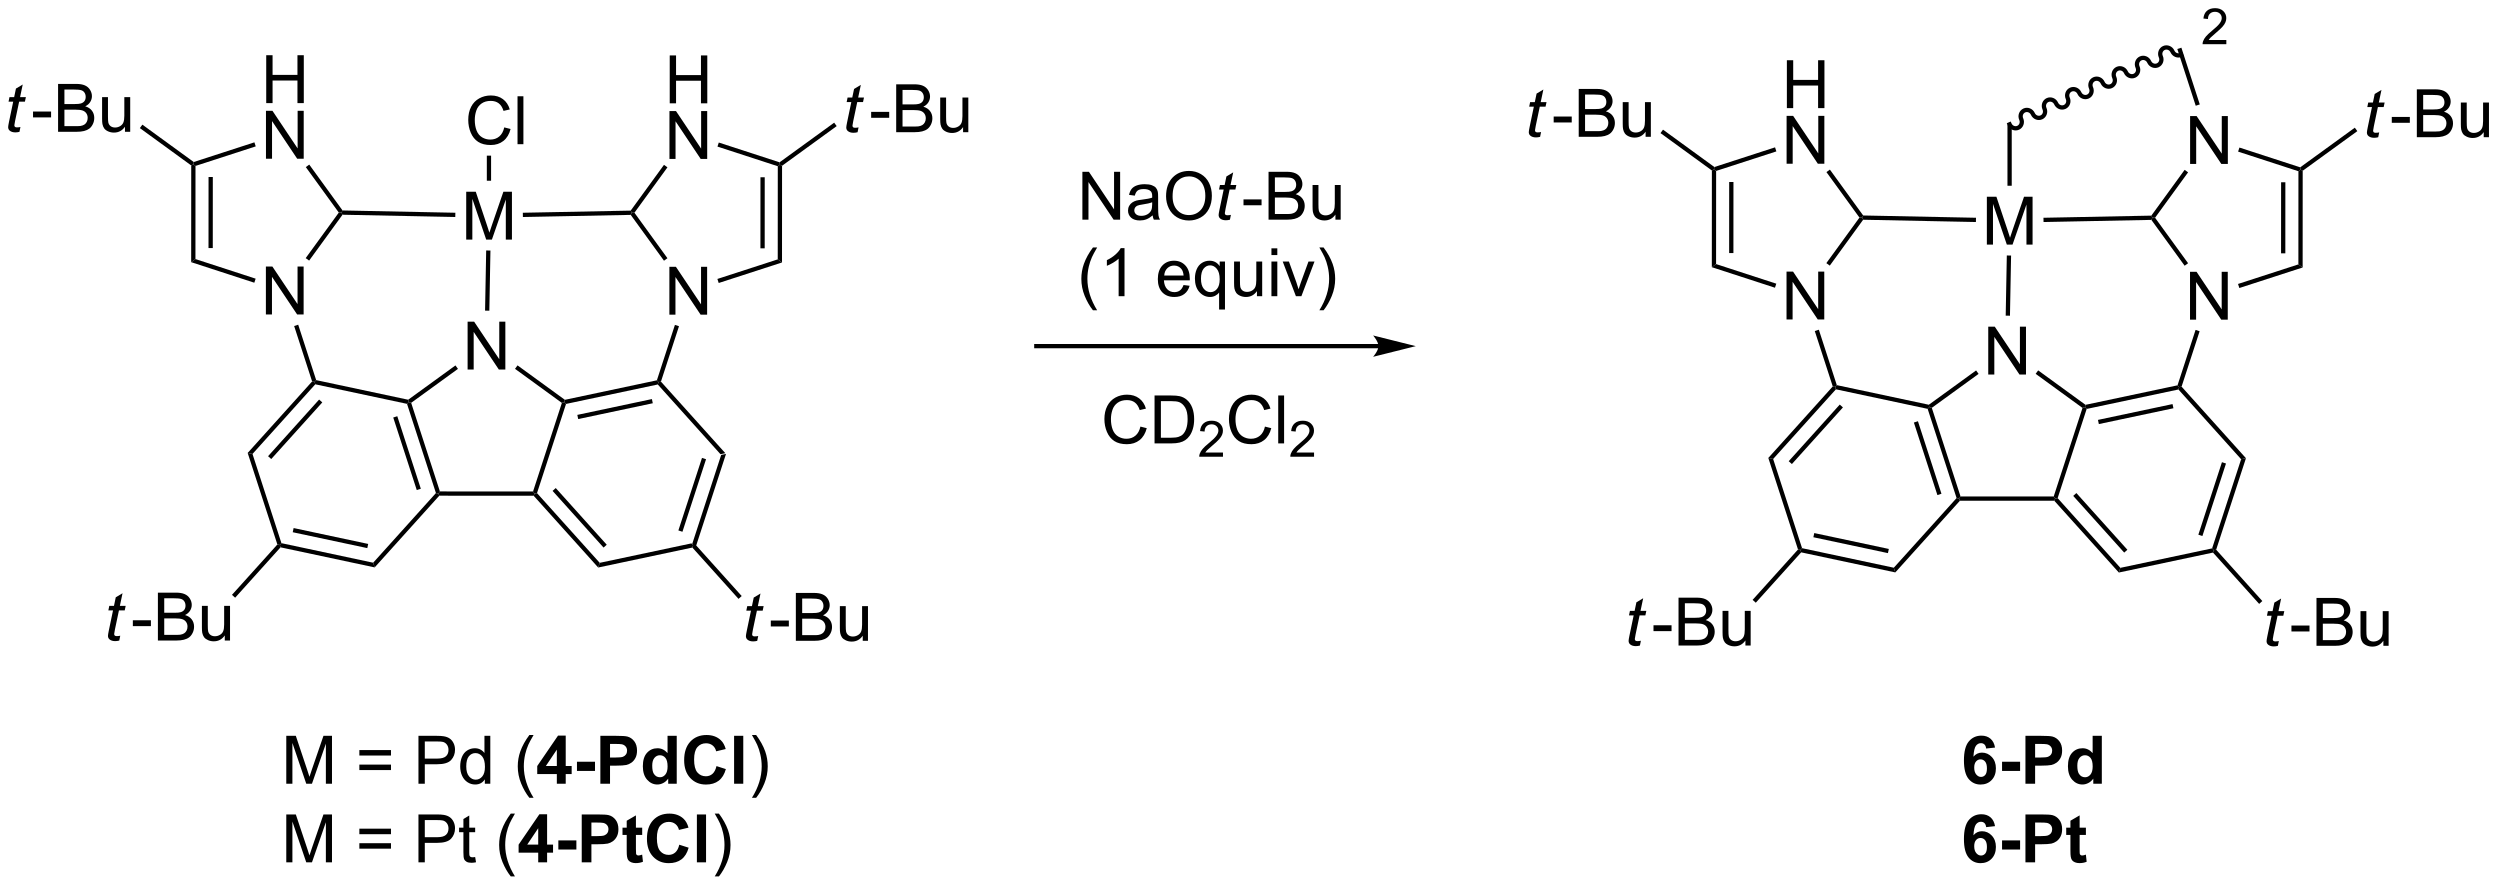 <?xml version="1.0" encoding="UTF-8"?>
<!DOCTYPE svg PUBLIC '-//W3C//DTD SVG 1.0//EN'
          'http://www.w3.org/TR/2001/REC-SVG-20010904/DTD/svg10.dtd'>
<svg stroke-dasharray="none" shape-rendering="auto" xmlns="http://www.w3.org/2000/svg" font-family="'Dialog'" text-rendering="auto" width="820" fill-opacity="1" color-interpolation="auto" color-rendering="auto" preserveAspectRatio="xMidYMid meet" font-size="12px" viewBox="0 0 820 291" fill="black" xmlns:xlink="http://www.w3.org/1999/xlink" stroke="black" image-rendering="auto" stroke-miterlimit="10" stroke-linecap="square" stroke-linejoin="miter" font-style="normal" stroke-width="1" height="291" stroke-dashoffset="0" font-weight="normal" stroke-opacity="1"
><!--Generated by the Batik Graphics2D SVG Generator--><defs id="genericDefs"
  /><g
  ><defs id="defs1"
    ><clipPath clipPathUnits="userSpaceOnUse" id="clipPath1"
      ><path d="M0.489 1.7 L307.621 1.7 L307.621 110.493 L0.489 110.493 L0.489 1.7 Z"
      /></clipPath
      ><clipPath clipPathUnits="userSpaceOnUse" id="clipPath2"
      ><path d="M112.145 167.114 L112.145 272.882 L410.737 272.882 L410.737 167.114 Z"
      /></clipPath
    ></defs
    ><g transform="scale(2.667,2.667) translate(-0.489,-1.7) matrix(1.029,0,0,1.029,-114.863,-170.194)"
    ><path d="M195.311 232.244 L195.022 232.305 L194.825 232.086 L198.296 221.423 L198.873 221.3 ZM193.665 230.606 L196.487 221.936 L196.002 221.779 L193.18 230.447 Z" stroke="none" clip-path="url(#clipPath2)"
    /></g
    ><g transform="matrix(2.743,0,0,2.743,-307.606,-458.383)"
    ><path d="M198.873 221.3 L198.296 221.423 L190.797 213.085 L190.888 212.805 L191.176 212.744 Z" stroke="none" clip-path="url(#clipPath2)"
    /></g
    ><g transform="matrix(2.743,0,0,2.743,-307.606,-458.383)"
    ><path d="M190.691 212.586 L190.888 212.805 L190.797 213.085 L179.827 215.411 L179.63 215.192 L179.688 214.919 ZM190.095 214.83 L181.176 216.721 L181.282 217.22 L190.201 215.329 Z" stroke="none" clip-path="url(#clipPath2)"
    /></g
    ><g transform="matrix(2.743,0,0,2.743,-307.606,-458.383)"
    ><path d="M179.33 215.289 L179.63 215.192 L179.827 215.411 L176.356 226.074 L176.068 226.135 L175.882 225.88 Z" stroke="none" clip-path="url(#clipPath2)"
    /></g
    ><g transform="matrix(2.743,0,0,2.743,-307.606,-458.383)"
    ><path d="M175.954 226.39 L176.068 226.135 L176.356 226.074 L183.855 234.412 L183.673 234.972 ZM178.218 225.81 L184.315 232.588 L184.694 232.247 L178.597 225.469 Z" stroke="none" clip-path="url(#clipPath2)"
    /></g
    ><g transform="matrix(2.743,0,0,2.743,-307.606,-458.383)"
    ><path d="M183.673 234.972 L183.855 234.412 L194.825 232.086 L195.022 232.305 L194.931 232.585 Z" stroke="none" clip-path="url(#clipPath2)"
    /></g
    ><g transform="matrix(2.743,0,0,2.743,-307.606,-458.383)"
    ><path d="M168.057 211.297 L168.057 205.571 L168.835 205.571 L171.843 210.065 L171.843 205.571 L172.57 205.571 L172.57 211.297 L171.791 211.297 L168.783 206.797 L168.783 211.297 L168.057 211.297 Z" stroke="none" clip-path="url(#clipPath2)"
    /></g
    ><g transform="matrix(2.743,0,0,2.743,-307.606,-458.383)"
    ><path d="M179.688 214.919 L179.63 215.192 L179.33 215.289 L173.726 211.214 L174.026 210.801 Z" stroke="none" clip-path="url(#clipPath2)"
    /></g
    ><g transform="matrix(2.743,0,0,2.743,-307.606,-458.383)"
    ><path d="M166.603 210.806 L166.903 211.219 L161.308 215.28 L161.008 215.182 L160.95 214.909 Z" stroke="none" clip-path="url(#clipPath2)"
    /></g
    ><g transform="matrix(2.743,0,0,2.743,-307.606,-458.383)"
    ><path d="M160.811 215.401 L161.008 215.182 L161.308 215.28 L164.744 225.874 L164.559 226.129 L164.271 226.068 ZM159.164 217.037 L161.977 225.709 L162.462 225.552 L159.649 216.88 Z" stroke="none" clip-path="url(#clipPath2)"
    /></g
    ><g transform="matrix(2.743,0,0,2.743,-307.606,-458.383)"
    ><path d="M164.672 226.384 L164.559 226.129 L164.744 225.874 L175.882 225.88 L176.068 226.135 L175.954 226.39 Z" stroke="none" clip-path="url(#clipPath2)"
    /></g
    ><g transform="matrix(2.743,0,0,2.743,-307.606,-458.383)"
    ><path d="M160.95 214.909 L161.008 215.182 L160.811 215.401 L149.843 213.064 L149.752 212.783 L149.95 212.565 Z" stroke="none" clip-path="url(#clipPath2)"
    /></g
    ><g transform="matrix(2.743,0,0,2.743,-307.606,-458.383)"
    ><path d="M149.464 212.722 L149.752 212.783 L149.843 213.064 L142.335 221.393 L141.759 221.271 ZM150.301 214.888 L144.197 221.66 L144.576 222.001 L150.68 215.23 Z" stroke="none" clip-path="url(#clipPath2)"
    /></g
    ><g transform="matrix(2.743,0,0,2.743,-307.606,-458.383)"
    ><path d="M141.759 221.271 L142.335 221.393 L145.795 232.06 L145.598 232.279 L145.31 232.218 Z" stroke="none" clip-path="url(#clipPath2)"
    /></g
    ><g transform="matrix(2.743,0,0,2.743,-307.606,-458.383)"
    ><path d="M145.689 232.559 L145.598 232.279 L145.795 232.06 L156.763 234.398 L156.945 234.958 ZM147.146 230.752 L156.063 232.652 L156.169 232.153 L147.252 230.253 Z" stroke="none" clip-path="url(#clipPath2)"
    /></g
    ><g transform="matrix(2.743,0,0,2.743,-307.606,-458.383)"
    ><path d="M156.945 234.958 L156.763 234.398 L164.271 226.068 L164.559 226.129 L164.672 226.384 Z" stroke="none" clip-path="url(#clipPath2)"
    /></g
    ><g transform="matrix(2.743,0,0,2.743,-307.606,-458.383)"
    ><path d="M202.806 243.161 L202.689 243.742 Q202.434 243.807 202.197 243.807 Q201.775 243.807 201.525 243.599 Q201.337 243.442 201.337 243.174 Q201.337 243.036 201.439 242.544 L201.942 240.135 L201.384 240.135 L201.496 239.588 L202.056 239.588 L202.27 238.567 L203.08 238.08 L202.762 239.588 L203.457 239.588 L203.34 240.135 L202.65 240.135 L202.168 242.427 Q202.08 242.864 202.08 242.95 Q202.08 243.075 202.15 243.143 Q202.223 243.208 202.387 243.208 Q202.621 243.208 202.806 243.161 Z" stroke="none" clip-path="url(#clipPath2)"
    /></g
    ><g transform="matrix(2.743,0,0,2.743,-307.606,-458.383)"
    ><path d="M204.313 242.018 L204.313 241.31 L206.471 241.31 L206.471 242.018 L204.313 242.018 ZM207.307 243.737 L207.307 238.01 L209.456 238.01 Q210.112 238.01 210.508 238.185 Q210.906 238.356 211.13 238.718 Q211.354 239.08 211.354 239.474 Q211.354 239.841 211.154 240.166 Q210.956 240.489 210.555 240.69 Q211.073 240.841 211.352 241.208 Q211.633 241.575 211.633 242.075 Q211.633 242.479 211.461 242.825 Q211.292 243.169 211.042 243.356 Q210.792 243.544 210.414 243.64 Q210.039 243.737 209.492 243.737 L207.307 243.737 ZM208.065 240.416 L209.305 240.416 Q209.807 240.416 210.026 240.349 Q210.315 240.263 210.461 240.065 Q210.609 239.864 210.609 239.565 Q210.609 239.278 210.471 239.062 Q210.336 238.846 210.081 238.765 Q209.828 238.685 209.211 238.685 L208.065 238.685 L208.065 240.416 ZM208.065 243.06 L209.492 243.06 Q209.859 243.06 210.008 243.034 Q210.268 242.987 210.443 242.877 Q210.62 242.768 210.732 242.56 Q210.846 242.349 210.846 242.075 Q210.846 241.755 210.682 241.52 Q210.518 241.284 210.227 241.187 Q209.938 241.091 209.391 241.091 L208.065 241.091 L208.065 243.06 ZM215.305 243.737 L215.305 243.127 Q214.82 243.83 213.987 243.83 Q213.62 243.83 213.302 243.69 Q212.984 243.549 212.828 243.336 Q212.675 243.122 212.612 242.815 Q212.57 242.606 212.57 242.159 L212.57 239.588 L213.274 239.588 L213.274 241.888 Q213.274 242.44 213.315 242.63 Q213.383 242.909 213.596 243.067 Q213.813 243.224 214.128 243.224 Q214.445 243.224 214.721 243.062 Q215 242.901 215.115 242.622 Q215.229 242.341 215.229 241.81 L215.229 239.588 L215.932 239.588 L215.932 243.737 L215.305 243.737 Z" stroke="none" clip-path="url(#clipPath2)"
    /></g
    ><g transform="matrix(2.743,0,0,2.743,-307.606,-458.383)"
    ><path d="M194.931 232.585 L195.022 232.305 L195.311 232.244 L200.832 238.382 L200.452 238.723 Z" stroke="none" clip-path="url(#clipPath2)"
    /></g
    ><g transform="matrix(2.743,0,0,2.743,-307.606,-458.383)"
    ><path d="M126.522 243.127 L126.404 243.708 Q126.149 243.773 125.912 243.773 Q125.49 243.773 125.24 243.565 Q125.053 243.409 125.053 243.14 Q125.053 243.002 125.154 242.51 L125.657 240.101 L125.1 240.101 L125.212 239.554 L125.772 239.554 L125.985 238.534 L126.795 238.047 L126.477 239.554 L127.172 239.554 L127.055 240.101 L126.365 240.101 L125.883 242.393 Q125.795 242.83 125.795 242.916 Q125.795 243.041 125.865 243.109 Q125.938 243.174 126.102 243.174 Q126.337 243.174 126.522 243.127 Z" stroke="none" clip-path="url(#clipPath2)"
    /></g
    ><g transform="matrix(2.743,0,0,2.743,-307.606,-458.383)"
    ><path d="M128.028 241.984 L128.028 241.276 L130.187 241.276 L130.187 241.984 L128.028 241.984 ZM131.023 243.703 L131.023 237.976 L133.171 237.976 Q133.827 237.976 134.223 238.151 Q134.622 238.323 134.846 238.685 Q135.07 239.047 135.07 239.44 Q135.07 239.807 134.869 240.132 Q134.671 240.455 134.27 240.656 Q134.788 240.807 135.067 241.174 Q135.348 241.541 135.348 242.041 Q135.348 242.445 135.176 242.791 Q135.007 243.135 134.757 243.323 Q134.507 243.51 134.13 243.606 Q133.755 243.703 133.208 243.703 L131.023 243.703 ZM131.781 240.382 L133.02 240.382 Q133.523 240.382 133.742 240.315 Q134.031 240.229 134.176 240.031 Q134.325 239.83 134.325 239.531 Q134.325 239.244 134.187 239.028 Q134.051 238.812 133.796 238.731 Q133.544 238.651 132.926 238.651 L131.781 238.651 L131.781 240.382 ZM131.781 243.026 L133.208 243.026 Q133.575 243.026 133.723 243 Q133.984 242.953 134.158 242.843 Q134.335 242.734 134.447 242.526 Q134.562 242.315 134.562 242.041 Q134.562 241.721 134.398 241.487 Q134.234 241.25 133.942 241.153 Q133.653 241.057 133.106 241.057 L131.781 241.057 L131.781 243.026 ZM139.02 243.703 L139.02 243.093 Q138.536 243.797 137.702 243.797 Q137.335 243.797 137.018 243.656 Q136.7 243.515 136.544 243.302 Q136.39 243.088 136.327 242.781 Q136.286 242.573 136.286 242.125 L136.286 239.554 L136.989 239.554 L136.989 241.854 Q136.989 242.406 137.031 242.596 Q137.098 242.875 137.312 243.034 Q137.528 243.19 137.843 243.19 Q138.161 243.19 138.437 243.028 Q138.715 242.867 138.83 242.588 Q138.945 242.307 138.945 241.776 L138.945 239.554 L139.648 239.554 L139.648 243.703 L139.02 243.703 Z" stroke="none" clip-path="url(#clipPath2)"
    /></g
    ><g transform="matrix(2.743,0,0,2.743,-307.606,-458.383)"
    ><path d="M145.31 232.218 L145.598 232.279 L145.689 232.559 L140.261 238.582 L139.881 238.24 Z" stroke="none" clip-path="url(#clipPath2)"
    /></g
    ><g transform="matrix(2.743,0,0,2.743,-307.606,-458.383)"
    ><path d="M192.185 204.736 L192.185 199.01 L192.963 199.01 L195.971 203.505 L195.971 199.01 L196.698 199.01 L196.698 204.736 L195.919 204.736 L192.911 200.236 L192.911 204.736 L192.185 204.736 Z" stroke="none" clip-path="url(#clipPath2)"
    /></g
    ><g transform="matrix(2.743,0,0,2.743,-307.606,-458.383)"
    ><path d="M191.176 212.744 L190.888 212.805 L190.691 212.586 L192.847 205.961 L193.333 206.119 Z" stroke="none" clip-path="url(#clipPath2)"
    /></g
    ><g transform="matrix(2.743,0,0,2.743,-307.606,-458.383)"
    ><path d="M143.936 204.711 L143.936 198.985 L144.715 198.985 L147.722 203.479 L147.722 198.985 L148.449 198.985 L148.449 204.711 L147.671 204.711 L144.663 200.211 L144.663 204.711 L143.936 204.711 Z" stroke="none" clip-path="url(#clipPath2)"
    /></g
    ><g transform="matrix(2.743,0,0,2.743,-307.606,-458.383)"
    ><path d="M149.95 212.565 L149.752 212.783 L149.464 212.722 L147.315 206.094 L147.8 205.936 Z" stroke="none" clip-path="url(#clipPath2)"
    /></g
    ><g transform="matrix(2.743,0,0,2.743,-307.606,-458.383)"
    ><path d="M192.226 179.465 L192.226 173.738 L192.983 173.738 L192.983 176.09 L195.96 176.09 L195.96 173.738 L196.718 173.738 L196.718 179.465 L195.96 179.465 L195.96 176.764 L192.983 176.764 L192.983 179.465 L192.226 179.465 Z" stroke="none" clip-path="url(#clipPath2)"
    /></g
    ><g transform="matrix(2.743,0,0,2.743,-307.606,-458.383)"
    ><path d="M192.194 186.115 L192.194 180.388 L192.973 180.388 L195.981 184.883 L195.981 180.388 L196.707 180.388 L196.707 186.115 L195.929 186.115 L192.921 181.615 L192.921 186.115 L192.194 186.115 Z" stroke="none" clip-path="url(#clipPath2)"
    /></g
    ><g transform="matrix(2.743,0,0,2.743,-307.606,-458.383)"
    ><path d="M198.083 200.951 L197.925 200.466 L205.142 198.125 L205.653 198.496 Z" stroke="none" clip-path="url(#clipPath2)"
    /></g
    ><g transform="matrix(2.743,0,0,2.743,-307.606,-458.383)"
    ><path d="M205.653 198.496 L205.142 198.125 L205.148 186.987 L205.403 186.802 L205.659 186.932 ZM203.582 196.805 L203.586 188.306 L203.076 188.306 L203.071 196.804 Z" stroke="none" clip-path="url(#clipPath2)"
    /></g
    ><g transform="matrix(2.743,0,0,2.743,-307.606,-458.383)"
    ><path d="M205.359 186.519 L205.403 186.802 L205.148 186.987 L197.935 184.639 L198.093 184.154 Z" stroke="none" clip-path="url(#clipPath2)"
    /></g
    ><g transform="matrix(2.743,0,0,2.743,-307.606,-458.383)"
    ><path d="M191.54 186.821 L191.953 187.121 L188.006 192.547 L187.69 192.547 L187.559 192.294 Z" stroke="none" clip-path="url(#clipPath2)"
    /></g
    ><g transform="matrix(2.743,0,0,2.743,-307.606,-458.383)"
    ><path d="M187.562 192.805 L187.69 192.547 L188.006 192.547 L191.953 197.986 L191.54 198.286 Z" stroke="none" clip-path="url(#clipPath2)"
    /></g
    ><g transform="matrix(2.743,0,0,2.743,-307.606,-458.383)"
    ><path d="M143.977 179.44 L143.977 173.713 L144.735 173.713 L144.735 176.065 L147.711 176.065 L147.711 173.713 L148.469 173.713 L148.469 179.44 L147.711 179.44 L147.711 176.739 L144.735 176.739 L144.735 179.44 L143.977 179.44 Z" stroke="none" clip-path="url(#clipPath2)"
    /></g
    ><g transform="matrix(2.743,0,0,2.743,-307.606,-458.383)"
    ><path d="M143.946 186.09 L143.946 180.363 L144.724 180.363 L147.732 184.858 L147.732 180.363 L148.459 180.363 L148.459 186.09 L147.68 186.09 L144.672 181.59 L144.672 186.09 L143.946 186.09 Z" stroke="none" clip-path="url(#clipPath2)"
    /></g
    ><g transform="matrix(2.743,0,0,2.743,-307.606,-458.383)"
    ><path d="M149.108 198.273 L148.696 197.973 L152.656 192.529 L152.971 192.529 L153.099 192.787 Z" stroke="none" clip-path="url(#clipPath2)"
    /></g
    ><g transform="matrix(2.743,0,0,2.743,-307.606,-458.383)"
    ><path d="M153.103 192.276 L152.971 192.529 L152.656 192.529 L148.709 187.09 L149.121 186.79 Z" stroke="none" clip-path="url(#clipPath2)"
    /></g
    ><g transform="matrix(2.743,0,0,2.743,-307.606,-458.383)"
    ><path d="M142.563 184.13 L142.721 184.615 L135.519 186.951 L135.264 186.765 L135.309 186.483 Z" stroke="none" clip-path="url(#clipPath2)"
    /></g
    ><g transform="matrix(2.743,0,0,2.743,-307.606,-458.383)"
    ><path d="M135.009 186.895 L135.264 186.765 L135.519 186.951 L135.513 198.089 L135.003 198.459 ZM137.08 188.272 L137.075 196.77 L137.586 196.77 L137.59 188.272 Z" stroke="none" clip-path="url(#clipPath2)"
    /></g
    ><g transform="matrix(2.743,0,0,2.743,-307.606,-458.383)"
    ><path d="M135.003 198.459 L135.513 198.089 L142.711 200.432 L142.553 200.917 Z" stroke="none" clip-path="url(#clipPath2)"
    /></g
    ><g transform="matrix(2.743,0,0,2.743,-307.606,-458.383)"
    ><path d="M167.891 195.761 L167.891 190.034 L169.032 190.034 L170.389 194.089 Q170.576 194.654 170.662 194.935 Q170.759 194.623 170.967 194.018 L172.337 190.034 L173.358 190.034 L173.358 195.761 L172.626 195.761 L172.626 190.966 L170.962 195.761 L170.28 195.761 L168.623 190.886 L168.623 195.761 L167.891 195.761 Z" stroke="none" clip-path="url(#clipPath2)"
    /></g
    ><g transform="matrix(2.743,0,0,2.743,-307.606,-458.383)"
    ><path d="M170.655 204.264 L170.145 204.254 L170.278 197.06 L170.788 197.069 Z" stroke="none" clip-path="url(#clipPath2)"
    /></g
    ><g transform="matrix(2.743,0,0,2.743,-307.606,-458.383)"
    ><path d="M153.099 192.787 L152.971 192.529 L153.103 192.276 L166.593 192.549 L166.582 193.059 Z" stroke="none" clip-path="url(#clipPath2)"
    /></g
    ><g transform="matrix(2.743,0,0,2.743,-307.606,-458.383)"
    ><path d="M187.559 192.294 L187.69 192.547 L187.562 192.805 L174.669 193.06 L174.659 192.55 Z" stroke="none" clip-path="url(#clipPath2)"
    /></g
    ><g transform="matrix(2.743,0,0,2.743,-307.606,-458.383)"
    ><path d="M172.438 182.344 L173.196 182.534 Q172.959 183.469 172.339 183.961 Q171.72 184.451 170.826 184.451 Q169.899 184.451 169.319 184.073 Q168.74 183.696 168.436 182.982 Q168.134 182.266 168.134 181.446 Q168.134 180.55 168.475 179.886 Q168.819 179.219 169.449 178.873 Q170.079 178.526 170.837 178.526 Q171.696 178.526 172.282 178.964 Q172.868 179.401 173.1 180.196 L172.352 180.37 Q172.155 179.745 171.774 179.461 Q171.397 179.175 170.821 179.175 Q170.162 179.175 169.717 179.493 Q169.274 179.808 169.095 180.341 Q168.915 180.875 168.915 181.44 Q168.915 182.172 169.128 182.716 Q169.342 183.261 169.79 183.532 Q170.24 183.8 170.764 183.8 Q171.399 183.8 171.839 183.433 Q172.282 183.065 172.438 182.344 ZM174.026 184.352 L174.026 178.625 L174.729 178.625 L174.729 184.352 L174.026 184.352 Z" stroke="none" clip-path="url(#clipPath2)"
    /></g
    ><g transform="matrix(2.743,0,0,2.743,-307.606,-458.383)"
    ><path d="M170.865 188.722 L170.355 188.722 L170.355 185.722 L170.865 185.722 Z" stroke="none" clip-path="url(#clipPath2)"
    /></g
    ><g transform="matrix(2.743,0,0,2.743,-307.606,-458.383)"
    ><path d="M214.805 182.342 L214.688 182.922 Q214.433 182.988 214.196 182.988 Q213.774 182.988 213.524 182.779 Q213.336 182.623 213.336 182.355 Q213.336 182.217 213.438 181.725 L213.94 179.316 L213.383 179.316 L213.495 178.769 L214.055 178.769 L214.269 177.748 L215.078 177.261 L214.761 178.769 L215.456 178.769 L215.339 179.316 L214.649 179.316 L214.167 181.607 Q214.078 182.045 214.078 182.131 Q214.078 182.256 214.149 182.323 Q214.222 182.389 214.386 182.389 Q214.62 182.389 214.805 182.342 Z" stroke="none" clip-path="url(#clipPath2)"
    /></g
    ><g transform="matrix(2.743,0,0,2.743,-307.606,-458.383)"
    ><path d="M216.312 181.198 L216.312 180.49 L218.47 180.49 L218.47 181.198 L216.312 181.198 ZM219.306 182.917 L219.306 177.191 L221.455 177.191 Q222.111 177.191 222.507 177.365 Q222.905 177.537 223.129 177.899 Q223.353 178.261 223.353 178.654 Q223.353 179.021 223.153 179.347 Q222.955 179.67 222.554 179.87 Q223.072 180.021 223.351 180.389 Q223.632 180.756 223.632 181.256 Q223.632 181.659 223.46 182.006 Q223.291 182.35 223.041 182.537 Q222.791 182.725 222.413 182.821 Q222.038 182.917 221.491 182.917 L219.306 182.917 ZM220.064 179.597 L221.304 179.597 Q221.806 179.597 222.025 179.529 Q222.314 179.443 222.46 179.245 Q222.608 179.045 222.608 178.745 Q222.608 178.459 222.47 178.243 Q222.335 178.027 222.08 177.946 Q221.827 177.865 221.21 177.865 L220.064 177.865 L220.064 179.597 ZM220.064 182.24 L221.491 182.24 Q221.858 182.24 222.007 182.214 Q222.267 182.167 222.442 182.058 Q222.619 181.948 222.731 181.74 Q222.845 181.529 222.845 181.256 Q222.845 180.935 222.681 180.701 Q222.517 180.464 222.226 180.368 Q221.937 180.271 221.39 180.271 L220.064 180.271 L220.064 182.24 ZM227.304 182.917 L227.304 182.308 Q226.819 183.011 225.986 183.011 Q225.619 183.011 225.301 182.87 Q224.983 182.73 224.827 182.516 Q224.674 182.303 224.611 181.995 Q224.569 181.787 224.569 181.339 L224.569 178.769 L225.273 178.769 L225.273 181.068 Q225.273 181.62 225.314 181.81 Q225.382 182.089 225.595 182.248 Q225.812 182.404 226.127 182.404 Q226.444 182.404 226.72 182.243 Q226.999 182.081 227.114 181.803 Q227.228 181.521 227.228 180.99 L227.228 178.769 L227.931 178.769 L227.931 182.917 L227.304 182.917 Z" stroke="none" clip-path="url(#clipPath2)"
    /></g
    ><g transform="matrix(2.743,0,0,2.743,-307.606,-458.383)"
    ><path d="M205.659 186.932 L205.403 186.802 L205.359 186.519 L211.891 181.779 L212.19 182.191 Z" stroke="none" clip-path="url(#clipPath2)"
    /></g
    ><g transform="matrix(2.743,0,0,2.743,-307.606,-458.383)"
    ><path d="M114.586 182.296 L114.469 182.876 Q114.213 182.941 113.977 182.941 Q113.555 182.941 113.305 182.733 Q113.117 182.577 113.117 182.309 Q113.117 182.171 113.219 181.678 L113.721 179.269 L113.164 179.269 L113.276 178.723 L113.836 178.723 L114.049 177.702 L114.859 177.215 L114.542 178.723 L115.237 178.723 L115.12 179.269 L114.43 179.269 L113.948 181.561 Q113.859 181.999 113.859 182.084 Q113.859 182.209 113.93 182.277 Q114.002 182.342 114.167 182.342 Q114.401 182.342 114.586 182.296 Z" stroke="none" clip-path="url(#clipPath2)"
    /></g
    ><g transform="matrix(2.743,0,0,2.743,-307.606,-458.383)"
    ><path d="M116.092 181.152 L116.092 180.444 L118.251 180.444 L118.251 181.152 L116.092 181.152 ZM119.087 182.871 L119.087 177.144 L121.236 177.144 Q121.892 177.144 122.288 177.319 Q122.686 177.491 122.91 177.853 Q123.134 178.215 123.134 178.608 Q123.134 178.975 122.933 179.301 Q122.736 179.624 122.335 179.824 Q122.853 179.975 123.132 180.342 Q123.413 180.709 123.413 181.209 Q123.413 181.613 123.241 181.959 Q123.072 182.303 122.822 182.491 Q122.572 182.678 122.194 182.775 Q121.819 182.871 121.272 182.871 L119.087 182.871 ZM119.845 179.551 L121.085 179.551 Q121.587 179.551 121.806 179.483 Q122.095 179.397 122.241 179.199 Q122.389 178.999 122.389 178.699 Q122.389 178.413 122.251 178.196 Q122.116 177.98 121.861 177.9 Q121.608 177.819 120.991 177.819 L119.845 177.819 L119.845 179.551 ZM119.845 182.194 L121.272 182.194 Q121.639 182.194 121.788 182.168 Q122.048 182.121 122.223 182.012 Q122.4 181.902 122.512 181.694 Q122.626 181.483 122.626 181.209 Q122.626 180.889 122.462 180.655 Q122.298 180.418 122.007 180.321 Q121.717 180.225 121.171 180.225 L119.845 180.225 L119.845 182.194 ZM127.085 182.871 L127.085 182.262 Q126.6 182.965 125.767 182.965 Q125.4 182.965 125.082 182.824 Q124.764 182.684 124.608 182.47 Q124.454 182.256 124.392 181.949 Q124.35 181.741 124.35 181.293 L124.35 178.723 L125.053 178.723 L125.053 181.022 Q125.053 181.574 125.095 181.764 Q125.163 182.043 125.376 182.202 Q125.592 182.358 125.907 182.358 Q126.225 182.358 126.501 182.196 Q126.78 182.035 126.894 181.756 Q127.009 181.475 127.009 180.944 L127.009 178.723 L127.712 178.723 L127.712 182.871 L127.085 182.871 Z" stroke="none" clip-path="url(#clipPath2)"
    /></g
    ><g transform="matrix(2.743,0,0,2.743,-307.606,-458.383)"
    ><path d="M135.309 186.483 L135.264 186.765 L135.009 186.895 L128.866 182.427 L129.166 182.015 Z" stroke="none" clip-path="url(#clipPath2)"
    /></g
    ><g transform="matrix(2.743,0,0,2.743,-307.606,-458.383)"
    ><path d="M377.144 232.843 L376.856 232.904 L376.659 232.685 L380.13 222.022 L380.706 221.9 ZM375.499 231.205 L378.321 222.536 L377.836 222.378 L375.014 231.047 Z" stroke="none" clip-path="url(#clipPath2)"
    /></g
    ><g transform="matrix(2.743,0,0,2.743,-307.606,-458.383)"
    ><path d="M380.706 221.9 L380.13 222.022 L372.631 213.684 L372.722 213.404 L373.01 213.343 Z" stroke="none" clip-path="url(#clipPath2)"
    /></g
    ><g transform="matrix(2.743,0,0,2.743,-307.606,-458.383)"
    ><path d="M372.525 213.185 L372.722 213.404 L372.631 213.684 L361.66 216.01 L361.463 215.791 L361.522 215.518 ZM371.928 215.429 L363.01 217.32 L363.116 217.819 L372.034 215.928 Z" stroke="none" clip-path="url(#clipPath2)"
    /></g
    ><g transform="matrix(2.743,0,0,2.743,-307.606,-458.383)"
    ><path d="M361.163 215.888 L361.463 215.791 L361.66 216.01 L358.19 226.674 L357.901 226.735 L357.716 226.48 Z" stroke="none" clip-path="url(#clipPath2)"
    /></g
    ><g transform="matrix(2.743,0,0,2.743,-307.606,-458.383)"
    ><path d="M357.788 226.99 L357.901 226.735 L358.19 226.674 L365.689 235.011 L365.507 235.571 ZM360.052 226.409 L366.148 233.187 L366.528 232.846 L360.431 226.068 Z" stroke="none" clip-path="url(#clipPath2)"
    /></g
    ><g transform="matrix(2.743,0,0,2.743,-307.606,-458.383)"
    ><path d="M365.507 235.571 L365.689 235.011 L376.659 232.685 L376.856 232.904 L376.765 233.185 Z" stroke="none" clip-path="url(#clipPath2)"
    /></g
    ><g transform="matrix(2.743,0,0,2.743,-307.606,-458.383)"
    ><path d="M349.891 211.897 L349.891 206.17 L350.669 206.17 L353.677 210.665 L353.677 206.17 L354.404 206.17 L354.404 211.897 L353.625 211.897 L350.617 207.397 L350.617 211.897 L349.891 211.897 Z" stroke="none" clip-path="url(#clipPath2)"
    /></g
    ><g transform="matrix(2.743,0,0,2.743,-307.606,-458.383)"
    ><path d="M361.522 215.518 L361.463 215.791 L361.163 215.888 L355.56 211.813 L355.86 211.4 Z" stroke="none" clip-path="url(#clipPath2)"
    /></g
    ><g transform="matrix(2.743,0,0,2.743,-307.606,-458.383)"
    ><path d="M348.437 211.406 L348.736 211.819 L343.142 215.879 L342.842 215.781 L342.784 215.508 Z" stroke="none" clip-path="url(#clipPath2)"
    /></g
    ><g transform="matrix(2.743,0,0,2.743,-307.606,-458.383)"
    ><path d="M342.645 216 L342.842 215.781 L343.142 215.879 L346.578 226.474 L346.393 226.729 L346.105 226.667 ZM340.998 217.637 L343.81 226.309 L344.296 226.151 L341.483 217.48 Z" stroke="none" clip-path="url(#clipPath2)"
    /></g
    ><g transform="matrix(2.743,0,0,2.743,-307.606,-458.383)"
    ><path d="M346.506 226.984 L346.393 226.729 L346.578 226.474 L357.716 226.48 L357.901 226.735 L357.788 226.99 Z" stroke="none" clip-path="url(#clipPath2)"
    /></g
    ><g transform="matrix(2.743,0,0,2.743,-307.606,-458.383)"
    ><path d="M342.784 215.508 L342.842 215.781 L342.645 216 L331.677 213.663 L331.586 213.383 L331.783 213.164 Z" stroke="none" clip-path="url(#clipPath2)"
    /></g
    ><g transform="matrix(2.743,0,0,2.743,-307.606,-458.383)"
    ><path d="M331.298 213.321 L331.586 213.383 L331.677 213.663 L324.169 221.993 L323.593 221.87 ZM332.135 215.487 L326.031 222.259 L326.41 222.601 L332.514 215.829 Z" stroke="none" clip-path="url(#clipPath2)"
    /></g
    ><g transform="matrix(2.743,0,0,2.743,-307.606,-458.383)"
    ><path d="M323.593 221.87 L324.169 221.993 L327.629 232.66 L327.432 232.879 L327.143 232.817 Z" stroke="none" clip-path="url(#clipPath2)"
    /></g
    ><g transform="matrix(2.743,0,0,2.743,-307.606,-458.383)"
    ><path d="M327.522 233.159 L327.432 232.879 L327.629 232.66 L338.597 234.997 L338.778 235.558 ZM328.98 231.351 L337.896 233.251 L338.003 232.752 L329.086 230.852 Z" stroke="none" clip-path="url(#clipPath2)"
    /></g
    ><g transform="matrix(2.743,0,0,2.743,-307.606,-458.383)"
    ><path d="M338.778 235.558 L338.597 234.997 L346.105 226.667 L346.393 226.729 L346.506 226.984 Z" stroke="none" clip-path="url(#clipPath2)"
    /></g
    ><g transform="matrix(2.743,0,0,2.743,-307.606,-458.383)"
    ><path d="M384.64 243.761 L384.523 244.341 Q384.267 244.406 384.031 244.406 Q383.609 244.406 383.359 244.198 Q383.171 244.042 383.171 243.774 Q383.171 243.636 383.273 243.143 L383.775 240.734 L383.218 240.734 L383.33 240.188 L383.89 240.188 L384.103 239.167 L384.913 238.68 L384.596 240.188 L385.291 240.188 L385.174 240.734 L384.484 240.734 L384.002 243.026 Q383.913 243.464 383.913 243.549 Q383.913 243.674 383.984 243.742 Q384.057 243.807 384.221 243.807 Q384.455 243.807 384.64 243.761 Z" stroke="none" clip-path="url(#clipPath2)"
    /></g
    ><g transform="matrix(2.743,0,0,2.743,-307.606,-458.383)"
    ><path d="M386.146 242.617 L386.146 241.909 L388.305 241.909 L388.305 242.617 L386.146 242.617 ZM389.141 244.336 L389.141 238.609 L391.29 238.609 Q391.946 238.609 392.342 238.784 Q392.74 238.956 392.964 239.318 Q393.188 239.68 393.188 240.073 Q393.188 240.44 392.988 240.766 Q392.79 241.089 392.389 241.289 Q392.907 241.44 393.185 241.807 Q393.467 242.174 393.467 242.674 Q393.467 243.078 393.295 243.424 Q393.125 243.768 392.875 243.956 Q392.625 244.143 392.248 244.24 Q391.873 244.336 391.326 244.336 L389.141 244.336 ZM389.899 241.016 L391.139 241.016 Q391.641 241.016 391.86 240.948 Q392.149 240.862 392.295 240.664 Q392.443 240.464 392.443 240.164 Q392.443 239.878 392.305 239.661 Q392.17 239.445 391.915 239.365 Q391.662 239.284 391.045 239.284 L389.899 239.284 L389.899 241.016 ZM389.899 243.659 L391.326 243.659 Q391.693 243.659 391.842 243.633 Q392.102 243.586 392.276 243.477 Q392.454 243.367 392.566 243.159 Q392.68 242.948 392.68 242.674 Q392.68 242.354 392.516 242.12 Q392.352 241.883 392.06 241.786 Q391.771 241.69 391.224 241.69 L389.899 241.69 L389.899 243.659 ZM397.139 244.336 L397.139 243.727 Q396.654 244.43 395.821 244.43 Q395.454 244.43 395.136 244.289 Q394.818 244.149 394.662 243.935 Q394.508 243.721 394.446 243.414 Q394.404 243.206 394.404 242.758 L394.404 240.188 L395.107 240.188 L395.107 242.487 Q395.107 243.039 395.149 243.229 Q395.217 243.508 395.43 243.667 Q395.646 243.823 395.961 243.823 Q396.279 243.823 396.555 243.661 Q396.834 243.5 396.948 243.221 Q397.063 242.94 397.063 242.409 L397.063 240.188 L397.766 240.188 L397.766 244.336 L397.139 244.336 Z" stroke="none" clip-path="url(#clipPath2)"
    /></g
    ><g transform="matrix(2.743,0,0,2.743,-307.606,-458.383)"
    ><path d="M376.765 233.185 L376.856 232.904 L377.144 232.843 L382.665 238.981 L382.286 239.322 Z" stroke="none" clip-path="url(#clipPath2)"
    /></g
    ><g transform="matrix(2.743,0,0,2.743,-307.606,-458.383)"
    ><path d="M308.355 243.727 L308.238 244.307 Q307.983 244.373 307.746 244.373 Q307.324 244.373 307.074 244.164 Q306.886 244.008 306.886 243.74 Q306.886 243.602 306.988 243.109 L307.491 240.701 L306.933 240.701 L307.045 240.154 L307.605 240.154 L307.819 239.133 L308.629 238.646 L308.311 240.154 L309.006 240.154 L308.889 240.701 L308.199 240.701 L307.717 242.992 Q307.629 243.43 307.629 243.516 Q307.629 243.641 307.699 243.708 Q307.772 243.774 307.936 243.774 Q308.17 243.774 308.355 243.727 Z" stroke="none" clip-path="url(#clipPath2)"
    /></g
    ><g transform="matrix(2.743,0,0,2.743,-307.606,-458.383)"
    ><path d="M309.862 242.583 L309.862 241.875 L312.021 241.875 L312.021 242.583 L309.862 242.583 ZM312.856 244.302 L312.856 238.576 L315.005 238.576 Q315.661 238.576 316.057 238.75 Q316.455 238.922 316.679 239.284 Q316.903 239.646 316.903 240.039 Q316.903 240.406 316.703 240.732 Q316.505 241.055 316.104 241.255 Q316.622 241.406 316.901 241.774 Q317.182 242.141 317.182 242.641 Q317.182 243.044 317.01 243.391 Q316.841 243.734 316.591 243.922 Q316.341 244.109 315.963 244.206 Q315.588 244.302 315.041 244.302 L312.856 244.302 ZM313.614 240.982 L314.854 240.982 Q315.356 240.982 315.575 240.914 Q315.864 240.828 316.01 240.63 Q316.159 240.43 316.159 240.13 Q316.159 239.844 316.021 239.628 Q315.885 239.412 315.63 239.331 Q315.377 239.25 314.76 239.25 L313.614 239.25 L313.614 240.982 ZM313.614 243.625 L315.041 243.625 Q315.409 243.625 315.557 243.599 Q315.817 243.552 315.992 243.443 Q316.169 243.333 316.281 243.125 Q316.396 242.914 316.396 242.641 Q316.396 242.32 316.231 242.086 Q316.067 241.849 315.776 241.753 Q315.487 241.656 314.94 241.656 L313.614 241.656 L313.614 243.625 ZM320.854 244.302 L320.854 243.693 Q320.37 244.396 319.536 244.396 Q319.169 244.396 318.851 244.255 Q318.534 244.115 318.377 243.901 Q318.224 243.688 318.161 243.38 Q318.12 243.172 318.12 242.724 L318.12 240.154 L318.823 240.154 L318.823 242.453 Q318.823 243.005 318.864 243.195 Q318.932 243.474 319.146 243.633 Q319.362 243.789 319.677 243.789 Q319.995 243.789 320.271 243.628 Q320.549 243.466 320.664 243.188 Q320.778 242.906 320.778 242.375 L320.778 240.154 L321.481 240.154 L321.481 244.302 L320.854 244.302 Z" stroke="none" clip-path="url(#clipPath2)"
    /></g
    ><g transform="matrix(2.743,0,0,2.743,-307.606,-458.383)"
    ><path d="M327.143 232.817 L327.432 232.879 L327.522 233.159 L322.094 239.181 L321.715 238.839 Z" stroke="none" clip-path="url(#clipPath2)"
    /></g
    ><g transform="matrix(2.743,0,0,2.743,-307.606,-458.383)"
    ><path d="M374.018 205.336 L374.018 199.609 L374.797 199.609 L377.805 204.104 L377.805 199.609 L378.531 199.609 L378.531 205.336 L377.753 205.336 L374.745 200.836 L374.745 205.336 L374.018 205.336 Z" stroke="none" clip-path="url(#clipPath2)"
    /></g
    ><g transform="matrix(2.743,0,0,2.743,-307.606,-458.383)"
    ><path d="M373.01 213.343 L372.722 213.404 L372.525 213.185 L374.681 206.561 L375.166 206.719 Z" stroke="none" clip-path="url(#clipPath2)"
    /></g
    ><g transform="matrix(2.743,0,0,2.743,-307.606,-458.383)"
    ><path d="M325.77 205.311 L325.77 199.584 L326.548 199.584 L329.556 204.079 L329.556 199.584 L330.283 199.584 L330.283 205.311 L329.504 205.311 L326.496 200.811 L326.496 205.311 L325.77 205.311 Z" stroke="none" clip-path="url(#clipPath2)"
    /></g
    ><g transform="matrix(2.743,0,0,2.743,-307.606,-458.383)"
    ><path d="M331.783 213.164 L331.586 213.383 L331.298 213.321 L329.148 206.693 L329.634 206.536 Z" stroke="none" clip-path="url(#clipPath2)"
    /></g
    ><g transform="matrix(2.743,0,0,2.743,-307.606,-458.383)"
    ><path d="M374.028 186.714 L374.028 180.988 L374.807 180.988 L377.815 185.482 L377.815 180.988 L378.541 180.988 L378.541 186.714 L377.762 186.714 L374.755 182.214 L374.755 186.714 L374.028 186.714 Z" stroke="none" clip-path="url(#clipPath2)"
    /></g
    ><g transform="matrix(2.743,0,0,2.743,-307.606,-458.383)"
    ><path d="M379.916 201.551 L379.759 201.065 L386.976 198.725 L387.486 199.095 Z" stroke="none" clip-path="url(#clipPath2)"
    /></g
    ><g transform="matrix(2.743,0,0,2.743,-307.606,-458.383)"
    ><path d="M387.486 199.095 L386.976 198.725 L386.982 187.587 L387.237 187.401 L387.492 187.531 ZM385.416 197.404 L385.42 188.905 L384.91 188.905 L384.905 197.404 Z" stroke="none" clip-path="url(#clipPath2)"
    /></g
    ><g transform="matrix(2.743,0,0,2.743,-307.606,-458.383)"
    ><path d="M387.192 187.119 L387.237 187.401 L386.982 187.587 L379.769 185.239 L379.926 184.754 Z" stroke="none" clip-path="url(#clipPath2)"
    /></g
    ><g transform="matrix(2.743,0,0,2.743,-307.606,-458.383)"
    ><path d="M373.374 187.42 L373.786 187.72 L369.839 193.147 L369.524 193.147 L369.392 192.894 Z" stroke="none" clip-path="url(#clipPath2)"
    /></g
    ><g transform="matrix(2.743,0,0,2.743,-307.606,-458.383)"
    ><path d="M369.396 193.404 L369.524 193.147 L369.839 193.147 L373.787 198.585 L373.374 198.885 Z" stroke="none" clip-path="url(#clipPath2)"
    /></g
    ><g transform="matrix(2.743,0,0,2.743,-307.606,-458.383)"
    ><path d="M325.811 180.039 L325.811 174.313 L326.568 174.313 L326.568 176.664 L329.545 176.664 L329.545 174.313 L330.303 174.313 L330.303 180.039 L329.545 180.039 L329.545 177.339 L326.568 177.339 L326.568 180.039 L325.811 180.039 Z" stroke="none" clip-path="url(#clipPath2)"
    /></g
    ><g transform="matrix(2.743,0,0,2.743,-307.606,-458.383)"
    ><path d="M325.779 186.689 L325.779 180.963 L326.558 180.963 L329.566 185.457 L329.566 180.963 L330.293 180.963 L330.293 186.689 L329.514 186.689 L326.506 182.189 L326.506 186.689 L325.779 186.689 Z" stroke="none" clip-path="url(#clipPath2)"
    /></g
    ><g transform="matrix(2.743,0,0,2.743,-307.606,-458.383)"
    ><path d="M330.942 198.873 L330.53 198.573 L334.49 193.128 L334.805 193.128 L334.933 193.386 Z" stroke="none" clip-path="url(#clipPath2)"
    /></g
    ><g transform="matrix(2.743,0,0,2.743,-307.606,-458.383)"
    ><path d="M334.937 192.876 L334.805 193.128 L334.49 193.128 L330.542 187.689 L330.955 187.39 Z" stroke="none" clip-path="url(#clipPath2)"
    /></g
    ><g transform="matrix(2.743,0,0,2.743,-307.606,-458.383)"
    ><path d="M324.397 184.729 L324.554 185.215 L317.353 187.55 L317.098 187.365 L317.143 187.082 Z" stroke="none" clip-path="url(#clipPath2)"
    /></g
    ><g transform="matrix(2.743,0,0,2.743,-307.606,-458.383)"
    ><path d="M316.843 187.495 L317.098 187.365 L317.353 187.55 L317.347 198.688 L316.837 199.059 ZM318.913 188.871 L318.909 197.369 L319.419 197.37 L319.424 188.871 Z" stroke="none" clip-path="url(#clipPath2)"
    /></g
    ><g transform="matrix(2.743,0,0,2.743,-307.606,-458.383)"
    ><path d="M316.837 199.059 L317.347 198.688 L324.545 201.031 L324.387 201.516 Z" stroke="none" clip-path="url(#clipPath2)"
    /></g
    ><g transform="matrix(2.743,0,0,2.743,-307.606,-458.383)"
    ><path d="M349.725 196.36 L349.725 190.633 L350.866 190.633 L352.223 194.688 Q352.41 195.253 352.496 195.535 Q352.592 195.222 352.801 194.618 L354.171 190.633 L355.191 190.633 L355.191 196.36 L354.46 196.36 L354.46 191.566 L352.796 196.36 L352.113 196.36 L350.457 191.485 L350.457 196.36 L349.725 196.36 Z" stroke="none" clip-path="url(#clipPath2)"
    /></g
    ><g transform="matrix(2.743,0,0,2.743,-307.606,-458.383)"
    ><path d="M352.488 204.863 L351.978 204.854 L352.111 197.659 L352.622 197.669 Z" stroke="none" clip-path="url(#clipPath2)"
    /></g
    ><g transform="matrix(2.743,0,0,2.743,-307.606,-458.383)"
    ><path d="M334.933 193.386 L334.805 193.128 L334.937 192.876 L348.426 193.149 L348.416 193.659 Z" stroke="none" clip-path="url(#clipPath2)"
    /></g
    ><g transform="matrix(2.743,0,0,2.743,-307.606,-458.383)"
    ><path d="M369.392 192.894 L369.524 193.147 L369.396 193.404 L356.503 193.66 L356.493 193.15 Z" stroke="none" clip-path="url(#clipPath2)"
    /></g
    ><g transform="matrix(2.743,0,0,2.743,-307.606,-458.383)"
    ><path d="M352.699 189.322 L352.189 189.322 L352.189 181.976 L352.699 181.976 Z" stroke="none" clip-path="url(#clipPath2)"
    /></g
    ><g transform="matrix(2.743,0,0,2.743,-307.606,-458.383)"
    ><path d="M396.639 182.941 L396.522 183.522 Q396.266 183.587 396.029 183.587 Q395.608 183.587 395.358 183.379 Q395.17 183.222 395.17 182.954 Q395.17 182.816 395.272 182.324 L395.774 179.915 L395.217 179.915 L395.329 179.368 L395.889 179.368 L396.102 178.347 L396.912 177.86 L396.594 179.368 L397.29 179.368 L397.173 179.915 L396.483 179.915 L396.001 182.207 Q395.912 182.644 395.912 182.73 Q395.912 182.855 395.983 182.923 Q396.055 182.988 396.219 182.988 Q396.454 182.988 396.639 182.941 Z" stroke="none" clip-path="url(#clipPath2)"
    /></g
    ><g transform="matrix(2.743,0,0,2.743,-307.606,-458.383)"
    ><path d="M398.145 181.798 L398.145 181.089 L400.304 181.089 L400.304 181.798 L398.145 181.798 ZM401.14 183.517 L401.14 177.79 L403.288 177.79 Q403.945 177.79 404.341 177.964 Q404.739 178.136 404.963 178.498 Q405.187 178.86 405.187 179.254 Q405.187 179.621 404.986 179.946 Q404.788 180.269 404.387 180.47 Q404.906 180.621 405.184 180.988 Q405.466 181.355 405.466 181.855 Q405.466 182.259 405.294 182.605 Q405.124 182.949 404.874 183.136 Q404.624 183.324 404.247 183.42 Q403.872 183.517 403.325 183.517 L401.14 183.517 ZM401.898 180.196 L403.137 180.196 Q403.64 180.196 403.859 180.129 Q404.148 180.043 404.294 179.845 Q404.442 179.644 404.442 179.345 Q404.442 179.058 404.304 178.842 Q404.169 178.626 403.913 178.545 Q403.661 178.464 403.044 178.464 L401.898 178.464 L401.898 180.196 ZM401.898 182.839 L403.325 182.839 Q403.692 182.839 403.841 182.814 Q404.101 182.767 404.275 182.657 Q404.452 182.548 404.565 182.339 Q404.679 182.129 404.679 181.855 Q404.679 181.535 404.515 181.3 Q404.351 181.064 404.059 180.967 Q403.77 180.871 403.223 180.871 L401.898 180.871 L401.898 182.839 ZM409.137 183.517 L409.137 182.907 Q408.653 183.61 407.82 183.61 Q407.452 183.61 407.135 183.47 Q406.817 183.329 406.661 183.116 Q406.507 182.902 406.445 182.595 Q406.403 182.386 406.403 181.939 L406.403 179.368 L407.106 179.368 L407.106 181.668 Q407.106 182.22 407.148 182.41 Q407.216 182.689 407.429 182.847 Q407.645 183.004 407.96 183.004 Q408.278 183.004 408.554 182.842 Q408.833 182.681 408.947 182.402 Q409.062 182.121 409.062 181.589 L409.062 179.368 L409.765 179.368 L409.765 183.517 L409.137 183.517 Z" stroke="none" clip-path="url(#clipPath2)"
    /></g
    ><g transform="matrix(2.743,0,0,2.743,-307.606,-458.383)"
    ><path d="M387.492 187.531 L387.237 187.401 L387.192 187.119 L393.724 182.378 L394.024 182.791 Z" stroke="none" clip-path="url(#clipPath2)"
    /></g
    ><g transform="matrix(2.743,0,0,2.743,-307.606,-458.383)"
    ><path d="M296.42 182.895 L296.302 183.476 Q296.047 183.541 295.81 183.541 Q295.388 183.541 295.138 183.332 Q294.951 183.176 294.951 182.908 Q294.951 182.77 295.052 182.278 L295.555 179.869 L294.998 179.869 L295.11 179.322 L295.67 179.322 L295.883 178.301 L296.693 177.814 L296.375 179.322 L297.071 179.322 L296.953 179.869 L296.263 179.869 L295.782 182.161 Q295.693 182.598 295.693 182.684 Q295.693 182.809 295.763 182.877 Q295.836 182.942 296 182.942 Q296.235 182.942 296.42 182.895 Z" stroke="none" clip-path="url(#clipPath2)"
    /></g
    ><g transform="matrix(2.743,0,0,2.743,-307.606,-458.383)"
    ><path d="M297.926 181.752 L297.926 181.043 L300.085 181.043 L300.085 181.752 L297.926 181.752 ZM300.921 183.47 L300.921 177.744 L303.069 177.744 Q303.726 177.744 304.121 177.918 Q304.52 178.09 304.744 178.452 Q304.968 178.814 304.968 179.207 Q304.968 179.575 304.767 179.9 Q304.569 180.223 304.168 180.423 Q304.687 180.575 304.965 180.942 Q305.246 181.309 305.246 181.809 Q305.246 182.213 305.075 182.559 Q304.905 182.903 304.655 183.09 Q304.405 183.278 304.028 183.374 Q303.653 183.47 303.106 183.47 L300.921 183.47 ZM301.679 180.15 L302.918 180.15 Q303.421 180.15 303.64 180.082 Q303.929 179.996 304.075 179.798 Q304.223 179.598 304.223 179.298 Q304.223 179.012 304.085 178.796 Q303.95 178.58 303.694 178.499 Q303.442 178.418 302.825 178.418 L301.679 178.418 L301.679 180.15 ZM301.679 182.793 L303.106 182.793 Q303.473 182.793 303.621 182.767 Q303.882 182.72 304.056 182.611 Q304.233 182.502 304.345 182.293 Q304.46 182.082 304.46 181.809 Q304.46 181.489 304.296 181.254 Q304.132 181.017 303.84 180.921 Q303.551 180.825 303.004 180.825 L301.679 180.825 L301.679 182.793 ZM308.918 183.47 L308.918 182.861 Q308.434 183.564 307.601 183.564 Q307.233 183.564 306.916 183.423 Q306.598 183.283 306.442 183.069 Q306.288 182.856 306.226 182.548 Q306.184 182.34 306.184 181.892 L306.184 179.322 L306.887 179.322 L306.887 181.621 Q306.887 182.173 306.929 182.364 Q306.996 182.642 307.21 182.801 Q307.426 182.957 307.741 182.957 Q308.059 182.957 308.335 182.796 Q308.614 182.635 308.728 182.356 Q308.843 182.075 308.843 181.543 L308.843 179.322 L309.546 179.322 L309.546 183.47 L308.918 183.47 Z" stroke="none" clip-path="url(#clipPath2)"
    /></g
    ><g transform="matrix(2.743,0,0,2.743,-307.606,-458.383)"
    ><path d="M317.143 187.082 L317.098 187.365 L316.843 187.495 L310.7 183.027 L311 182.614 Z" stroke="none" clip-path="url(#clipPath2)"
    /></g
    ><g transform="matrix(2.743,0,0,2.743,-307.606,-458.383)"
    ><path d="M375.186 179.597 L374.701 179.755 L372.5 172.971 L372.986 172.813 Z" stroke="none" clip-path="url(#clipPath2)"
    /></g
    ><g transform="matrix(2.743,0,0,2.743,-307.606,-458.383)"
    ><path d="M352.211 182.08 C352.448 182.609 353.055 182.852 353.568 182.622 C354.08 182.393 354.304 181.779 354.068 181.25 C353.946 180.978 354.055 180.665 354.31 180.551 C354.566 180.437 354.871 180.564 354.993 180.835 C355.229 181.364 355.837 181.607 356.35 181.377 C356.862 181.148 357.086 180.534 356.85 180.005 C356.728 179.733 356.837 179.42 357.092 179.306 C357.348 179.192 357.653 179.319 357.775 179.59 C358.011 180.119 358.619 180.362 359.132 180.132 C359.644 179.903 359.868 179.288 359.632 178.76 C359.51 178.488 359.619 178.175 359.874 178.061 C360.13 177.947 360.435 178.074 360.557 178.345 C360.793 178.874 361.401 179.117 361.913 178.887 C362.426 178.658 362.65 178.044 362.414 177.515 C362.292 177.243 362.401 176.93 362.656 176.816 C362.911 176.702 363.217 176.829 363.339 177.101 C363.575 177.629 364.183 177.872 364.695 177.643 C365.208 177.413 365.432 176.799 365.195 176.27 C365.074 175.998 365.183 175.685 365.438 175.571 C365.693 175.457 365.999 175.584 366.121 175.856 C366.357 176.384 366.965 176.627 367.477 176.398 C367.99 176.168 368.214 175.554 367.977 175.025 C367.856 174.753 367.964 174.441 368.22 174.326 C368.475 174.212 368.781 174.339 368.902 174.611 C369.139 175.139 369.747 175.382 370.259 175.153 C370.772 174.923 370.996 174.309 370.759 173.78 C370.638 173.508 370.746 173.196 371.002 173.081 C371.257 172.967 371.563 173.094 371.684 173.366 C371.921 173.894 372.528 174.137 373.041 173.908 L373.274 173.804 L373.066 173.338 L372.833 173.442 C372.577 173.556 372.272 173.429 372.15 173.157 C371.914 172.629 371.306 172.386 370.793 172.615 C370.281 172.845 370.057 173.459 370.293 173.988 C370.415 174.26 370.307 174.572 370.051 174.687 C369.796 174.801 369.49 174.674 369.368 174.402 C369.132 173.874 368.524 173.631 368.012 173.86 C367.499 174.09 367.275 174.704 367.512 175.233 C367.633 175.505 367.525 175.817 367.269 175.932 C367.014 176.046 366.708 175.919 366.586 175.647 C366.35 175.119 365.743 174.876 365.23 175.105 C364.717 175.335 364.493 175.949 364.73 176.478 C364.851 176.75 364.743 177.062 364.487 177.177 C364.232 177.291 363.926 177.164 363.805 176.892 C363.568 176.364 362.961 176.121 362.448 176.35 C361.935 176.58 361.711 177.194 361.948 177.723 C362.069 177.994 361.961 178.307 361.705 178.422 C361.45 178.536 361.144 178.409 361.023 178.137 C360.786 177.608 360.179 177.366 359.666 177.595 C359.153 177.825 358.929 178.439 359.166 178.968 C359.287 179.239 359.179 179.552 358.923 179.667 C358.668 179.781 358.362 179.654 358.241 179.382 C358.004 178.853 357.397 178.611 356.884 178.84 C356.371 179.07 356.147 179.684 356.384 180.213 C356.505 180.484 356.397 180.797 356.142 180.912 C355.886 181.026 355.58 180.899 355.459 180.627 C355.222 180.099 354.615 179.856 354.102 180.085 C353.589 180.315 353.365 180.929 353.602 181.458 C353.724 181.729 353.615 182.042 353.36 182.157 C353.104 182.271 352.798 182.144 352.677 181.872 L352.573 181.639 L352.107 181.847 L352.211 182.08 Z" stroke="none" clip-path="url(#clipPath2)"
    /></g
    ><g transform="matrix(2.743,0,0,2.743,-307.606,-458.383)"
    ><path d="M378.361 171.891 L378.361 172.399 L375.521 172.399 Q375.515 172.207 375.583 172.031 Q375.691 171.742 375.929 171.461 Q376.169 171.18 376.62 170.811 Q377.32 170.237 377.566 169.901 Q377.812 169.565 377.812 169.266 Q377.812 168.953 377.587 168.738 Q377.364 168.522 377.003 168.522 Q376.622 168.522 376.394 168.75 Q376.165 168.979 376.163 169.383 L375.62 169.328 Q375.677 168.721 376.04 168.405 Q376.403 168.086 377.015 168.086 Q377.634 168.086 377.993 168.43 Q378.355 168.772 378.355 169.278 Q378.355 169.535 378.249 169.785 Q378.144 170.034 377.898 170.309 Q377.653 170.584 377.085 171.065 Q376.611 171.463 376.476 171.606 Q376.341 171.748 376.253 171.891 L378.361 171.891 Z" stroke="none" clip-path="url(#clipPath2)"
    /></g
    ><g transform="matrix(2.743,0,0,2.743,-307.606,-458.383)"
    ><path d="M241.571 193.378 L241.571 187.651 L242.35 187.651 L245.358 192.146 L245.358 187.651 L246.084 187.651 L246.084 193.378 L245.306 193.378 L242.298 188.878 L242.298 193.378 L241.571 193.378 ZM249.974 192.865 Q249.583 193.198 249.221 193.336 Q248.862 193.472 248.448 193.472 Q247.763 193.472 247.396 193.138 Q247.028 192.803 247.028 192.284 Q247.028 191.98 247.166 191.727 Q247.307 191.475 247.531 191.323 Q247.755 191.17 248.036 191.092 Q248.245 191.037 248.661 190.988 Q249.513 190.886 249.916 190.745 Q249.919 190.6 249.919 190.56 Q249.919 190.131 249.721 189.956 Q249.45 189.717 248.919 189.717 Q248.424 189.717 248.187 189.891 Q247.95 190.066 247.838 190.506 L247.151 190.412 Q247.245 189.972 247.458 189.701 Q247.674 189.428 248.081 189.282 Q248.487 189.136 249.021 189.136 Q249.552 189.136 249.883 189.261 Q250.216 189.386 250.372 189.576 Q250.528 189.763 250.591 190.053 Q250.627 190.232 250.627 190.701 L250.627 191.638 Q250.627 192.62 250.672 192.881 Q250.716 193.138 250.849 193.378 L250.114 193.378 Q250.005 193.159 249.974 192.865 ZM249.916 191.295 Q249.534 191.451 248.768 191.56 Q248.333 191.623 248.153 191.701 Q247.974 191.779 247.875 191.93 Q247.778 192.081 247.778 192.263 Q247.778 192.545 247.992 192.732 Q248.206 192.92 248.614 192.92 Q249.021 192.92 249.336 192.743 Q249.653 192.566 249.802 192.256 Q249.916 192.019 249.916 191.553 L249.916 191.295 ZM251.577 190.589 Q251.577 189.162 252.342 188.357 Q253.108 187.55 254.319 187.55 Q255.11 187.55 255.746 187.93 Q256.384 188.308 256.717 188.985 Q257.053 189.662 257.053 190.521 Q257.053 191.394 256.702 192.081 Q256.35 192.769 255.704 193.123 Q255.061 193.477 254.314 193.477 Q253.506 193.477 252.868 193.086 Q252.233 192.693 251.905 192.019 Q251.577 191.342 251.577 190.589 ZM252.358 190.6 Q252.358 191.636 252.912 192.232 Q253.47 192.826 254.311 192.826 Q255.165 192.826 255.717 192.225 Q256.272 191.623 256.272 190.519 Q256.272 189.818 256.035 189.297 Q255.798 188.776 255.342 188.49 Q254.889 188.201 254.321 188.201 Q253.517 188.201 252.936 188.756 Q252.358 189.308 252.358 190.6 Z" stroke="none" clip-path="url(#clipPath2)"
    /></g
    ><g transform="matrix(2.743,0,0,2.743,-307.606,-458.383)"
    ><path d="M259.33 192.803 L259.213 193.383 Q258.958 193.448 258.721 193.448 Q258.299 193.448 258.049 193.24 Q257.862 193.084 257.862 192.816 Q257.862 192.678 257.963 192.185 L258.466 189.776 L257.909 189.776 L258.021 189.23 L258.58 189.23 L258.794 188.209 L259.604 187.722 L259.286 189.23 L259.981 189.23 L259.864 189.776 L259.174 189.776 L258.692 192.068 Q258.604 192.506 258.604 192.592 Q258.604 192.717 258.674 192.784 Q258.747 192.85 258.911 192.85 Q259.146 192.85 259.33 192.803 Z" stroke="none" clip-path="url(#clipPath2)"
    /></g
    ><g transform="matrix(2.743,0,0,2.743,-307.606,-458.383)"
    ><path d="M260.837 191.659 L260.837 190.951 L262.996 190.951 L262.996 191.659 L260.837 191.659 ZM263.832 193.378 L263.832 187.651 L265.98 187.651 Q266.637 187.651 267.032 187.826 Q267.431 187.998 267.655 188.36 Q267.879 188.722 267.879 189.115 Q267.879 189.482 267.678 189.808 Q267.48 190.131 267.079 190.331 Q267.597 190.482 267.876 190.85 Q268.157 191.217 268.157 191.717 Q268.157 192.12 267.985 192.467 Q267.816 192.81 267.566 192.998 Q267.316 193.185 266.939 193.282 Q266.564 193.378 266.017 193.378 L263.832 193.378 ZM264.59 190.058 L265.829 190.058 Q266.332 190.058 266.55 189.99 Q266.84 189.904 266.985 189.706 Q267.134 189.506 267.134 189.206 Q267.134 188.92 266.996 188.704 Q266.86 188.488 266.605 188.407 Q266.353 188.326 265.735 188.326 L264.59 188.326 L264.59 190.058 ZM264.59 192.701 L266.017 192.701 Q266.384 192.701 266.532 192.675 Q266.793 192.628 266.967 192.519 Q267.144 192.409 267.256 192.201 Q267.371 191.99 267.371 191.717 Q267.371 191.396 267.207 191.162 Q267.043 190.925 266.751 190.829 Q266.462 190.732 265.915 190.732 L264.59 190.732 L264.59 192.701 ZM271.829 193.378 L271.829 192.769 Q271.345 193.472 270.512 193.472 Q270.144 193.472 269.827 193.331 Q269.509 193.191 269.353 192.977 Q269.199 192.763 269.137 192.456 Q269.095 192.248 269.095 191.8 L269.095 189.23 L269.798 189.23 L269.798 191.529 Q269.798 192.081 269.84 192.271 Q269.907 192.55 270.121 192.709 Q270.337 192.865 270.652 192.865 Q270.97 192.865 271.246 192.704 Q271.524 192.542 271.639 192.263 Q271.754 191.982 271.754 191.451 L271.754 189.23 L272.457 189.23 L272.457 193.378 L271.829 193.378 Z" stroke="none" clip-path="url(#clipPath2)"
    /></g
    ><g transform="matrix(2.743,0,0,2.743,-307.606,-458.383)"
    ><path d="M242.834 204.213 Q242.251 203.479 241.847 202.494 Q241.446 201.507 241.446 200.453 Q241.446 199.523 241.749 198.671 Q242.1 197.684 242.834 196.703 L243.337 196.703 Q242.866 197.515 242.712 197.864 Q242.475 198.403 242.337 198.989 Q242.17 199.718 242.17 200.458 Q242.17 202.335 243.337 204.213 L242.834 204.213 ZM246.608 202.528 L245.905 202.528 L245.905 198.046 Q245.649 198.288 245.238 198.531 Q244.827 198.773 244.499 198.895 L244.499 198.216 Q245.087 197.937 245.527 197.544 Q245.97 197.148 246.155 196.778 L246.608 196.778 L246.608 202.528 ZM253.665 201.192 L254.392 201.281 Q254.22 201.919 253.754 202.27 Q253.29 202.622 252.569 202.622 Q251.657 202.622 251.124 202.062 Q250.592 201.5 250.592 200.489 Q250.592 199.442 251.131 198.864 Q251.67 198.286 252.53 198.286 Q253.36 198.286 253.887 198.854 Q254.415 199.419 254.415 200.445 Q254.415 200.507 254.412 200.632 L251.319 200.632 Q251.358 201.317 251.704 201.682 Q252.053 202.044 252.571 202.044 Q252.959 202.044 253.233 201.841 Q253.506 201.637 253.665 201.192 ZM251.358 200.054 L253.673 200.054 Q253.626 199.531 253.407 199.27 Q253.071 198.864 252.537 198.864 Q252.053 198.864 251.722 199.19 Q251.392 199.512 251.358 200.054 ZM257.919 204.119 L257.919 202.085 Q257.755 202.317 257.461 202.471 Q257.166 202.622 256.833 202.622 Q256.096 202.622 255.562 202.033 Q255.028 201.442 255.028 200.413 Q255.028 199.788 255.245 199.294 Q255.463 198.796 255.875 198.541 Q256.286 198.286 256.778 198.286 Q257.549 198.286 257.989 198.934 L257.989 198.38 L258.622 198.38 L258.622 204.119 L257.919 204.119 ZM255.752 200.442 Q255.752 201.242 256.088 201.643 Q256.424 202.044 256.893 202.044 Q257.341 202.044 257.664 201.663 Q257.989 201.281 257.989 200.505 Q257.989 199.677 257.648 199.26 Q257.307 198.841 256.846 198.841 Q256.388 198.841 256.07 199.229 Q255.752 199.617 255.752 200.442 ZM262.444 202.528 L262.444 201.919 Q261.959 202.622 261.126 202.622 Q260.759 202.622 260.441 202.481 Q260.123 202.341 259.967 202.127 Q259.814 201.913 259.751 201.606 Q259.709 201.398 259.709 200.95 L259.709 198.38 L260.413 198.38 L260.413 200.679 Q260.413 201.231 260.454 201.421 Q260.522 201.7 260.735 201.859 Q260.952 202.015 261.267 202.015 Q261.584 202.015 261.86 201.854 Q262.139 201.692 262.254 201.413 Q262.368 201.132 262.368 200.601 L262.368 198.38 L263.071 198.38 L263.071 202.528 L262.444 202.528 ZM264.177 197.609 L264.177 196.802 L264.88 196.802 L264.88 197.609 L264.177 197.609 ZM264.177 202.528 L264.177 198.38 L264.88 198.38 L264.88 202.528 L264.177 202.528 ZM267.103 202.528 L265.524 198.38 L266.267 198.38 L267.157 200.864 Q267.303 201.265 267.423 201.7 Q267.517 201.372 267.686 200.911 L268.608 198.38 L269.329 198.38 L267.759 202.528 L267.103 202.528 ZM270.413 204.213 L269.907 204.213 Q271.077 202.335 271.077 200.458 Q271.077 199.723 270.907 199 Q270.774 198.413 270.538 197.875 Q270.384 197.523 269.907 196.703 L270.413 196.703 Q271.147 197.684 271.498 198.671 Q271.798 199.523 271.798 200.453 Q271.798 201.507 271.394 202.494 Q270.991 203.479 270.413 204.213 Z" stroke="none" clip-path="url(#clipPath2)"
    /></g
    ><g transform="matrix(2.743,0,0,2.743,-307.606,-458.383)"
    ><path d="M146.375 260.825 L146.375 255.098 L147.516 255.098 L148.873 259.153 Q149.06 259.718 149.146 260 Q149.242 259.687 149.451 259.083 L150.821 255.098 L151.841 255.098 L151.841 260.825 L151.109 260.825 L151.109 256.031 L149.446 260.825 L148.763 260.825 L147.107 255.95 L147.107 260.825 L146.375 260.825 ZM158.895 257.458 L155.113 257.458 L155.113 256.802 L158.895 256.802 L158.895 257.458 ZM158.895 259.195 L155.113 259.195 L155.113 258.538 L158.895 258.538 L158.895 259.195 ZM162.18 260.825 L162.18 255.098 L164.341 255.098 Q164.912 255.098 165.211 255.153 Q165.633 255.223 165.917 255.421 Q166.203 255.617 166.378 255.973 Q166.552 256.328 166.552 256.755 Q166.552 257.484 166.086 257.992 Q165.623 258.497 164.406 258.497 L162.938 258.497 L162.938 260.825 L162.18 260.825 ZM162.938 257.82 L164.419 257.82 Q165.154 257.82 165.461 257.546 Q165.771 257.273 165.771 256.778 Q165.771 256.419 165.589 256.163 Q165.406 255.906 165.109 255.825 Q164.919 255.773 164.404 255.773 L162.938 255.773 L162.938 257.82 ZM170.117 260.825 L170.117 260.302 Q169.724 260.919 168.958 260.919 Q168.461 260.919 168.044 260.645 Q167.63 260.372 167.401 259.882 Q167.172 259.39 167.172 258.755 Q167.172 258.132 167.378 257.627 Q167.586 257.122 168 256.854 Q168.414 256.583 168.927 256.583 Q169.302 256.583 169.594 256.742 Q169.888 256.898 170.071 257.153 L170.071 255.098 L170.771 255.098 L170.771 260.825 L170.117 260.825 ZM167.896 258.755 Q167.896 259.552 168.232 259.947 Q168.568 260.341 169.024 260.341 Q169.484 260.341 169.807 259.963 Q170.13 259.585 170.13 258.812 Q170.13 257.96 169.802 257.562 Q169.474 257.163 168.992 257.163 Q168.524 257.163 168.208 257.546 Q167.896 257.929 167.896 258.755 ZM175.443 262.51 Q174.859 261.776 174.456 260.791 Q174.055 259.804 174.055 258.75 Q174.055 257.82 174.357 256.968 Q174.708 255.981 175.443 255 L175.946 255 Q175.474 255.812 175.321 256.161 Q175.083 256.7 174.946 257.286 Q174.779 258.015 174.779 258.755 Q174.779 260.632 175.946 262.51 L175.443 262.51 Z" stroke="none" clip-path="url(#clipPath2)"
    /></g
    ><g transform="matrix(2.743,0,0,2.743,-307.606,-458.383)"
    ><path d="M178.727 260.825 L178.727 259.671 L176.383 259.671 L176.383 258.71 L178.867 255.075 L179.789 255.075 L179.789 258.708 L180.5 258.708 L180.5 259.671 L179.789 259.671 L179.789 260.825 L178.727 260.825 ZM178.727 258.708 L178.727 256.75 L177.412 258.708 L178.727 258.708 ZM181.134 259.296 L181.134 258.2 L183.291 258.2 L183.291 259.296 L181.134 259.296 ZM183.931 260.825 L183.931 255.098 L185.785 255.098 Q186.84 255.098 187.16 255.184 Q187.653 255.312 187.983 255.744 Q188.316 256.177 188.316 256.859 Q188.316 257.387 188.124 257.747 Q187.934 258.106 187.639 258.312 Q187.345 258.515 187.041 258.583 Q186.626 258.663 185.84 258.663 L185.087 258.663 L185.087 260.825 L183.931 260.825 ZM185.087 256.067 L185.087 257.692 L185.72 257.692 Q186.403 257.692 186.632 257.604 Q186.863 257.512 186.994 257.322 Q187.126 257.13 187.126 256.875 Q187.126 256.562 186.941 256.359 Q186.759 256.156 186.478 256.106 Q186.27 256.067 185.645 256.067 L185.087 256.067 ZM193.064 260.825 L192.043 260.825 L192.043 260.216 Q191.791 260.57 191.444 260.744 Q191.098 260.919 190.746 260.919 Q190.033 260.919 189.522 260.343 Q189.012 259.765 189.012 258.734 Q189.012 257.679 189.507 257.132 Q190.004 256.583 190.762 256.583 Q191.457 256.583 191.965 257.161 L191.965 255.098 L193.064 255.098 L193.064 260.825 ZM190.134 258.661 Q190.134 259.325 190.316 259.622 Q190.582 260.052 191.059 260.052 Q191.439 260.052 191.704 259.729 Q191.97 259.406 191.97 258.765 Q191.97 258.052 191.712 257.736 Q191.454 257.421 191.051 257.421 Q190.66 257.421 190.397 257.734 Q190.134 258.044 190.134 258.661 ZM197.818 258.718 L198.938 259.075 Q198.68 260.012 198.081 260.468 Q197.482 260.924 196.56 260.924 Q195.419 260.924 194.685 260.145 Q193.951 259.364 193.951 258.012 Q193.951 256.583 194.688 255.791 Q195.427 255 196.63 255 Q197.68 255 198.336 255.622 Q198.727 255.989 198.922 256.677 L197.779 256.95 Q197.677 256.505 197.354 256.247 Q197.031 255.989 196.57 255.989 Q195.935 255.989 195.537 256.447 Q195.141 256.903 195.141 257.927 Q195.141 259.012 195.531 259.473 Q195.922 259.934 196.547 259.934 Q197.008 259.934 197.339 259.643 Q197.672 259.348 197.818 258.718 ZM199.923 260.825 L199.923 255.098 L201.02 255.098 L201.02 260.825 L199.923 260.825 Z" stroke="none" clip-path="url(#clipPath2)"
    /></g
    ><g transform="matrix(2.743,0,0,2.743,-307.606,-458.383)"
    ><path d="M202.56 262.51 L202.055 262.51 Q203.224 260.632 203.224 258.755 Q203.224 258.02 203.055 257.296 Q202.922 256.71 202.685 256.171 Q202.531 255.82 202.055 255 L202.56 255 Q203.294 255.981 203.646 256.968 Q203.945 257.82 203.945 258.75 Q203.945 259.804 203.542 260.791 Q203.138 261.776 202.56 262.51 Z" stroke="none" clip-path="url(#clipPath2)"
    /></g
    ><g transform="matrix(2.743,0,0,2.743,-307.606,-458.383)"
    ><path d="M146.375 270.225 L146.375 264.498 L147.516 264.498 L148.873 268.553 Q149.06 269.118 149.146 269.399 Q149.242 269.087 149.451 268.483 L150.821 264.498 L151.841 264.498 L151.841 270.225 L151.109 270.225 L151.109 265.431 L149.446 270.225 L148.763 270.225 L147.107 265.35 L147.107 270.225 L146.375 270.225 ZM158.895 266.858 L155.113 266.858 L155.113 266.202 L158.895 266.202 L158.895 266.858 ZM158.895 268.595 L155.113 268.595 L155.113 267.938 L158.895 267.938 L158.895 268.595 ZM162.18 270.225 L162.18 264.498 L164.341 264.498 Q164.912 264.498 165.211 264.553 Q165.633 264.623 165.917 264.821 Q166.203 265.017 166.378 265.373 Q166.552 265.728 166.552 266.155 Q166.552 266.884 166.086 267.392 Q165.623 267.897 164.406 267.897 L162.938 267.897 L162.938 270.225 L162.18 270.225 ZM162.938 267.22 L164.419 267.22 Q165.154 267.22 165.461 266.946 Q165.771 266.673 165.771 266.178 Q165.771 265.819 165.589 265.563 Q165.406 265.306 165.109 265.225 Q164.919 265.173 164.404 265.173 L162.938 265.173 L162.938 267.22 ZM168.961 269.595 L169.063 270.217 Q168.766 270.28 168.531 270.28 Q168.149 270.28 167.938 270.16 Q167.727 270.037 167.641 269.839 Q167.555 269.642 167.555 269.009 L167.555 266.623 L167.039 266.623 L167.039 266.077 L167.555 266.077 L167.555 265.048 L168.255 264.626 L168.255 266.077 L168.961 266.077 L168.961 266.623 L168.255 266.623 L168.255 269.048 Q168.255 269.35 168.292 269.436 Q168.328 269.522 168.412 269.574 Q168.498 269.623 168.654 269.623 Q168.771 269.623 168.961 269.595 ZM173.216 271.91 Q172.633 271.175 172.229 270.191 Q171.828 269.204 171.828 268.149 Q171.828 267.22 172.13 266.368 Q172.482 265.381 173.216 264.399 L173.719 264.399 Q173.248 265.212 173.094 265.561 Q172.857 266.1 172.719 266.686 Q172.552 267.415 172.552 268.155 Q172.552 270.032 173.719 271.91 L173.216 271.91 Z" stroke="none" clip-path="url(#clipPath2)"
    /></g
    ><g transform="matrix(2.743,0,0,2.743,-307.606,-458.383)"
    ><path d="M176.5 270.225 L176.5 269.071 L174.156 269.071 L174.156 268.11 L176.641 264.475 L177.563 264.475 L177.563 268.108 L178.274 268.108 L178.274 269.071 L177.563 269.071 L177.563 270.225 L176.5 270.225 ZM176.5 268.108 L176.5 266.149 L175.185 268.108 L176.5 268.108 ZM178.908 268.696 L178.908 267.6 L181.064 267.6 L181.064 268.696 L178.908 268.696 ZM181.704 270.225 L181.704 264.498 L183.559 264.498 Q184.613 264.498 184.934 264.584 Q185.426 264.712 185.757 265.144 Q186.09 265.577 186.09 266.259 Q186.09 266.787 185.897 267.147 Q185.707 267.506 185.413 267.712 Q185.119 267.915 184.814 267.983 Q184.4 268.063 183.613 268.063 L182.861 268.063 L182.861 270.225 L181.704 270.225 ZM182.861 265.467 L182.861 267.092 L183.494 267.092 Q184.176 267.092 184.405 267.004 Q184.637 266.912 184.767 266.722 Q184.9 266.53 184.9 266.274 Q184.9 265.962 184.715 265.759 Q184.533 265.556 184.251 265.506 Q184.043 265.467 183.418 265.467 L182.861 265.467 ZM188.934 266.077 L188.934 266.952 L188.184 266.952 L188.184 268.623 Q188.184 269.131 188.204 269.214 Q188.228 269.298 188.304 269.353 Q188.379 269.407 188.488 269.407 Q188.642 269.407 188.931 269.303 L189.025 270.155 Q188.642 270.319 188.158 270.319 Q187.861 270.319 187.621 270.22 Q187.384 270.118 187.272 269.962 Q187.16 269.803 187.119 269.532 Q187.082 269.342 187.082 268.759 L187.082 266.952 L186.579 266.952 L186.579 266.077 L187.082 266.077 L187.082 265.251 L188.184 264.61 L188.184 266.077 L188.934 266.077 ZM193.369 268.118 L194.488 268.475 Q194.231 269.412 193.632 269.868 Q193.033 270.324 192.111 270.324 Q190.97 270.324 190.236 269.545 Q189.501 268.764 189.501 267.412 Q189.501 265.983 190.238 265.191 Q190.978 264.399 192.181 264.399 Q193.231 264.399 193.887 265.022 Q194.277 265.389 194.473 266.077 L193.329 266.35 Q193.228 265.905 192.905 265.647 Q192.582 265.389 192.121 265.389 Q191.486 265.389 191.087 265.847 Q190.691 266.303 190.691 267.327 Q190.691 268.412 191.082 268.873 Q191.473 269.334 192.098 269.334 Q192.559 269.334 192.889 269.043 Q193.223 268.748 193.369 268.118 ZM195.474 270.225 L195.474 264.498 L196.57 264.498 L196.57 270.225 L195.474 270.225 Z" stroke="none" clip-path="url(#clipPath2)"
    /></g
    ><g transform="matrix(2.743,0,0,2.743,-307.606,-458.383)"
    ><path d="M198.111 271.91 L197.606 271.91 Q198.775 270.032 198.775 268.155 Q198.775 267.42 198.606 266.696 Q198.473 266.11 198.236 265.571 Q198.082 265.22 197.606 264.399 L198.111 264.399 Q198.845 265.381 199.197 266.368 Q199.496 267.22 199.496 268.149 Q199.496 269.204 199.093 270.191 Q198.689 271.175 198.111 271.91 Z" stroke="none" clip-path="url(#clipPath2)"
    /></g
    ><g transform="matrix(2.743,0,0,2.743,-307.606,-458.383)"
    ><path d="M350.702 256.5 L349.64 256.617 Q349.601 256.288 349.437 256.132 Q349.273 255.976 349.01 255.976 Q348.663 255.976 348.421 256.288 Q348.182 256.601 348.119 257.591 Q348.531 257.106 349.14 257.106 Q349.827 257.106 350.317 257.63 Q350.807 258.153 350.807 258.981 Q350.807 259.859 350.291 260.393 Q349.775 260.924 348.968 260.924 Q348.101 260.924 347.541 260.25 Q346.984 259.575 346.984 258.038 Q346.984 256.466 347.565 255.77 Q348.148 255.075 349.077 255.075 Q349.728 255.075 350.156 255.44 Q350.585 255.804 350.702 256.5 ZM348.213 258.895 Q348.213 259.429 348.458 259.721 Q348.705 260.012 349.023 260.012 Q349.327 260.012 349.531 259.776 Q349.734 259.536 349.734 258.992 Q349.734 258.434 349.515 258.174 Q349.296 257.913 348.968 257.913 Q348.65 257.913 348.432 258.163 Q348.213 258.411 348.213 258.895 ZM351.542 259.296 L351.542 258.2 L353.699 258.2 L353.699 259.296 L351.542 259.296 ZM354.339 260.825 L354.339 255.098 L356.193 255.098 Q357.248 255.098 357.568 255.184 Q358.061 255.312 358.391 255.744 Q358.725 256.177 358.725 256.859 Q358.725 257.387 358.532 257.747 Q358.342 258.106 358.048 258.312 Q357.753 258.515 357.449 258.583 Q357.034 258.663 356.248 258.663 L355.495 258.663 L355.495 260.825 L354.339 260.825 ZM355.495 256.067 L355.495 257.692 L356.128 257.692 Q356.811 257.692 357.04 257.604 Q357.272 257.512 357.402 257.322 Q357.534 257.13 357.534 256.875 Q357.534 256.562 357.35 256.359 Q357.167 256.156 356.886 256.106 Q356.678 256.067 356.053 256.067 L355.495 256.067 ZM363.472 260.825 L362.451 260.825 L362.451 260.216 Q362.199 260.57 361.852 260.744 Q361.506 260.919 361.154 260.919 Q360.441 260.919 359.93 260.343 Q359.42 259.765 359.42 258.734 Q359.42 257.679 359.915 257.132 Q360.412 256.583 361.17 256.583 Q361.865 256.583 362.373 257.161 L362.373 255.098 L363.472 255.098 L363.472 260.825 ZM360.542 258.661 Q360.542 259.325 360.725 259.622 Q360.99 260.052 361.467 260.052 Q361.847 260.052 362.113 259.729 Q362.378 259.406 362.378 258.765 Q362.378 258.052 362.12 257.736 Q361.863 257.421 361.459 257.421 Q361.068 257.421 360.805 257.734 Q360.542 258.044 360.542 258.661 Z" stroke="none" clip-path="url(#clipPath2)"
    /></g
    ><g transform="matrix(2.743,0,0,2.743,-307.606,-458.383)"
    ><path d="M350.702 265.899 L349.64 266.017 Q349.601 265.688 349.437 265.532 Q349.273 265.376 349.01 265.376 Q348.663 265.376 348.421 265.688 Q348.182 266.001 348.119 266.99 Q348.531 266.506 349.14 266.506 Q349.827 266.506 350.317 267.03 Q350.807 267.553 350.807 268.381 Q350.807 269.259 350.291 269.793 Q349.775 270.324 348.968 270.324 Q348.101 270.324 347.541 269.649 Q346.984 268.975 346.984 267.438 Q346.984 265.865 347.565 265.17 Q348.148 264.475 349.077 264.475 Q349.728 264.475 350.156 264.839 Q350.585 265.204 350.702 265.899 ZM348.213 268.295 Q348.213 268.829 348.458 269.121 Q348.705 269.412 349.023 269.412 Q349.327 269.412 349.531 269.175 Q349.734 268.936 349.734 268.392 Q349.734 267.834 349.515 267.574 Q349.296 267.313 348.968 267.313 Q348.65 267.313 348.432 267.563 Q348.213 267.811 348.213 268.295 ZM351.542 268.696 L351.542 267.6 L353.699 267.6 L353.699 268.696 L351.542 268.696 ZM354.339 270.225 L354.339 264.498 L356.193 264.498 Q357.248 264.498 357.568 264.584 Q358.061 264.712 358.391 265.144 Q358.725 265.577 358.725 266.259 Q358.725 266.787 358.532 267.147 Q358.342 267.506 358.048 267.712 Q357.753 267.915 357.449 267.983 Q357.034 268.063 356.248 268.063 L355.495 268.063 L355.495 270.225 L354.339 270.225 ZM355.495 265.467 L355.495 267.092 L356.128 267.092 Q356.811 267.092 357.04 267.004 Q357.272 266.912 357.402 266.722 Q357.534 266.53 357.534 266.274 Q357.534 265.962 357.35 265.759 Q357.167 265.556 356.886 265.506 Q356.678 265.467 356.053 265.467 L355.495 265.467 ZM361.568 266.077 L361.568 266.952 L360.818 266.952 L360.818 268.623 Q360.818 269.131 360.839 269.214 Q360.863 269.298 360.938 269.353 Q361.014 269.407 361.123 269.407 Q361.277 269.407 361.566 269.303 L361.659 270.155 Q361.277 270.319 360.792 270.319 Q360.495 270.319 360.256 270.22 Q360.019 270.118 359.907 269.962 Q359.795 269.803 359.753 269.532 Q359.717 269.342 359.717 268.759 L359.717 266.952 L359.214 266.952 L359.214 266.077 L359.717 266.077 L359.717 265.251 L360.818 264.61 L360.818 266.077 L361.568 266.077 Z" stroke="none" clip-path="url(#clipPath2)"
    /></g
    ><g transform="matrix(2.743,0,0,2.743,-307.606,-458.383)"
    ><path d="M248.509 218.12 L249.267 218.31 Q249.03 219.245 248.41 219.738 Q247.79 220.227 246.897 220.227 Q245.97 220.227 245.389 219.85 Q244.811 219.472 244.506 218.758 Q244.204 218.042 244.204 217.222 Q244.204 216.326 244.545 215.662 Q244.889 214.995 245.519 214.649 Q246.149 214.303 246.907 214.303 Q247.767 214.303 248.352 214.74 Q248.938 215.178 249.17 215.972 L248.423 216.146 Q248.225 215.521 247.845 215.238 Q247.467 214.951 246.892 214.951 Q246.233 214.951 245.787 215.269 Q245.345 215.584 245.165 216.118 Q244.985 216.652 244.985 217.217 Q244.985 217.948 245.199 218.493 Q245.412 219.037 245.86 219.308 Q246.311 219.576 246.834 219.576 Q247.47 219.576 247.91 219.209 Q248.352 218.842 248.509 218.12 ZM250.2 220.128 L250.2 214.402 L252.174 214.402 Q252.841 214.402 253.192 214.482 Q253.685 214.597 254.034 214.894 Q254.487 215.277 254.711 215.873 Q254.935 216.467 254.935 217.232 Q254.935 217.886 254.781 218.391 Q254.63 218.894 254.39 219.225 Q254.153 219.553 253.869 219.743 Q253.588 219.933 253.187 220.032 Q252.786 220.128 252.268 220.128 L250.2 220.128 ZM250.958 219.451 L252.182 219.451 Q252.747 219.451 253.07 219.347 Q253.393 219.24 253.583 219.05 Q253.854 218.779 254.002 218.326 Q254.153 217.87 254.153 217.222 Q254.153 216.323 253.859 215.842 Q253.565 215.357 253.143 215.193 Q252.838 215.076 252.161 215.076 L250.958 215.076 L250.958 219.451 Z" stroke="none" clip-path="url(#clipPath2)"
    /></g
    ><g transform="matrix(2.743,0,0,2.743,-307.606,-458.383)"
    ><path d="M258.382 221.22 L258.382 221.728 L255.542 221.728 Q255.536 221.537 255.604 221.361 Q255.712 221.072 255.95 220.791 Q256.19 220.509 256.642 220.14 Q257.341 219.566 257.587 219.23 Q257.833 218.894 257.833 218.595 Q257.833 218.283 257.608 218.068 Q257.386 217.851 257.024 217.851 Q256.644 217.851 256.415 218.08 Q256.187 218.308 256.185 218.713 L255.642 218.658 Q255.698 218.05 256.062 217.734 Q256.425 217.416 257.036 217.416 Q257.655 217.416 258.015 217.759 Q258.376 218.101 258.376 218.607 Q258.376 218.865 258.27 219.115 Q258.165 219.363 257.919 219.638 Q257.675 219.914 257.106 220.394 Q256.632 220.793 256.497 220.935 Q256.362 221.078 256.274 221.22 L258.382 221.22 Z" stroke="none" clip-path="url(#clipPath2)"
    /></g
    ><g transform="matrix(2.743,0,0,2.743,-307.606,-458.383)"
    ><path d="M263.4 218.12 L264.158 218.31 Q263.921 219.245 263.301 219.738 Q262.682 220.227 261.788 220.227 Q260.861 220.227 260.281 219.85 Q259.702 219.472 259.398 218.758 Q259.096 218.042 259.096 217.222 Q259.096 216.326 259.437 215.662 Q259.781 214.995 260.411 214.649 Q261.041 214.303 261.799 214.303 Q262.658 214.303 263.244 214.74 Q263.83 215.178 264.062 215.972 L263.314 216.146 Q263.116 215.521 262.736 215.238 Q262.359 214.951 261.783 214.951 Q261.124 214.951 260.679 215.269 Q260.236 215.584 260.057 216.118 Q259.877 216.652 259.877 217.217 Q259.877 217.948 260.09 218.493 Q260.304 219.037 260.752 219.308 Q261.202 219.576 261.726 219.576 Q262.361 219.576 262.801 219.209 Q263.244 218.842 263.4 218.12 ZM264.988 220.128 L264.988 214.402 L265.691 214.402 L265.691 220.128 L264.988 220.128 Z" stroke="none" clip-path="url(#clipPath2)"
    /></g
    ><g transform="matrix(2.743,0,0,2.743,-307.606,-458.383)"
    ><path d="M269.273 221.22 L269.273 221.728 L266.433 221.728 Q266.428 221.537 266.496 221.361 Q266.603 221.072 266.842 220.791 Q267.082 220.509 267.533 220.14 Q268.232 219.566 268.478 219.23 Q268.724 218.894 268.724 218.595 Q268.724 218.283 268.5 218.068 Q268.277 217.851 267.916 217.851 Q267.535 217.851 267.307 218.08 Q267.078 218.308 267.076 218.713 L266.533 218.658 Q266.59 218.05 266.953 217.734 Q267.316 217.416 267.928 217.416 Q268.547 217.416 268.906 217.759 Q269.267 218.101 269.267 218.607 Q269.267 218.865 269.162 219.115 Q269.057 219.363 268.81 219.638 Q268.566 219.914 267.998 220.394 Q267.523 220.793 267.389 220.935 Q267.254 221.078 267.166 221.22 L269.273 221.22 Z" stroke="none" clip-path="url(#clipPath2)"
    /></g
    ><g transform="matrix(2.743,0,0,2.743,-307.606,-458.383)"
    ><path d="M276.973 208.245 L236.062 208.245 L235.807 208.245 L235.807 208.755 L236.062 208.755 L276.973 208.755 L277.228 208.755 L277.228 208.245 L276.973 208.245 ZM281.438 208.5 L276.335 207.224 C276.335 207.224 276.973 207.942 276.973 208.5 C276.973 209.058 276.335 209.776 276.335 209.776 Z" stroke="none" clip-path="url(#clipPath2)"
    /></g
  ></g
></svg
>
